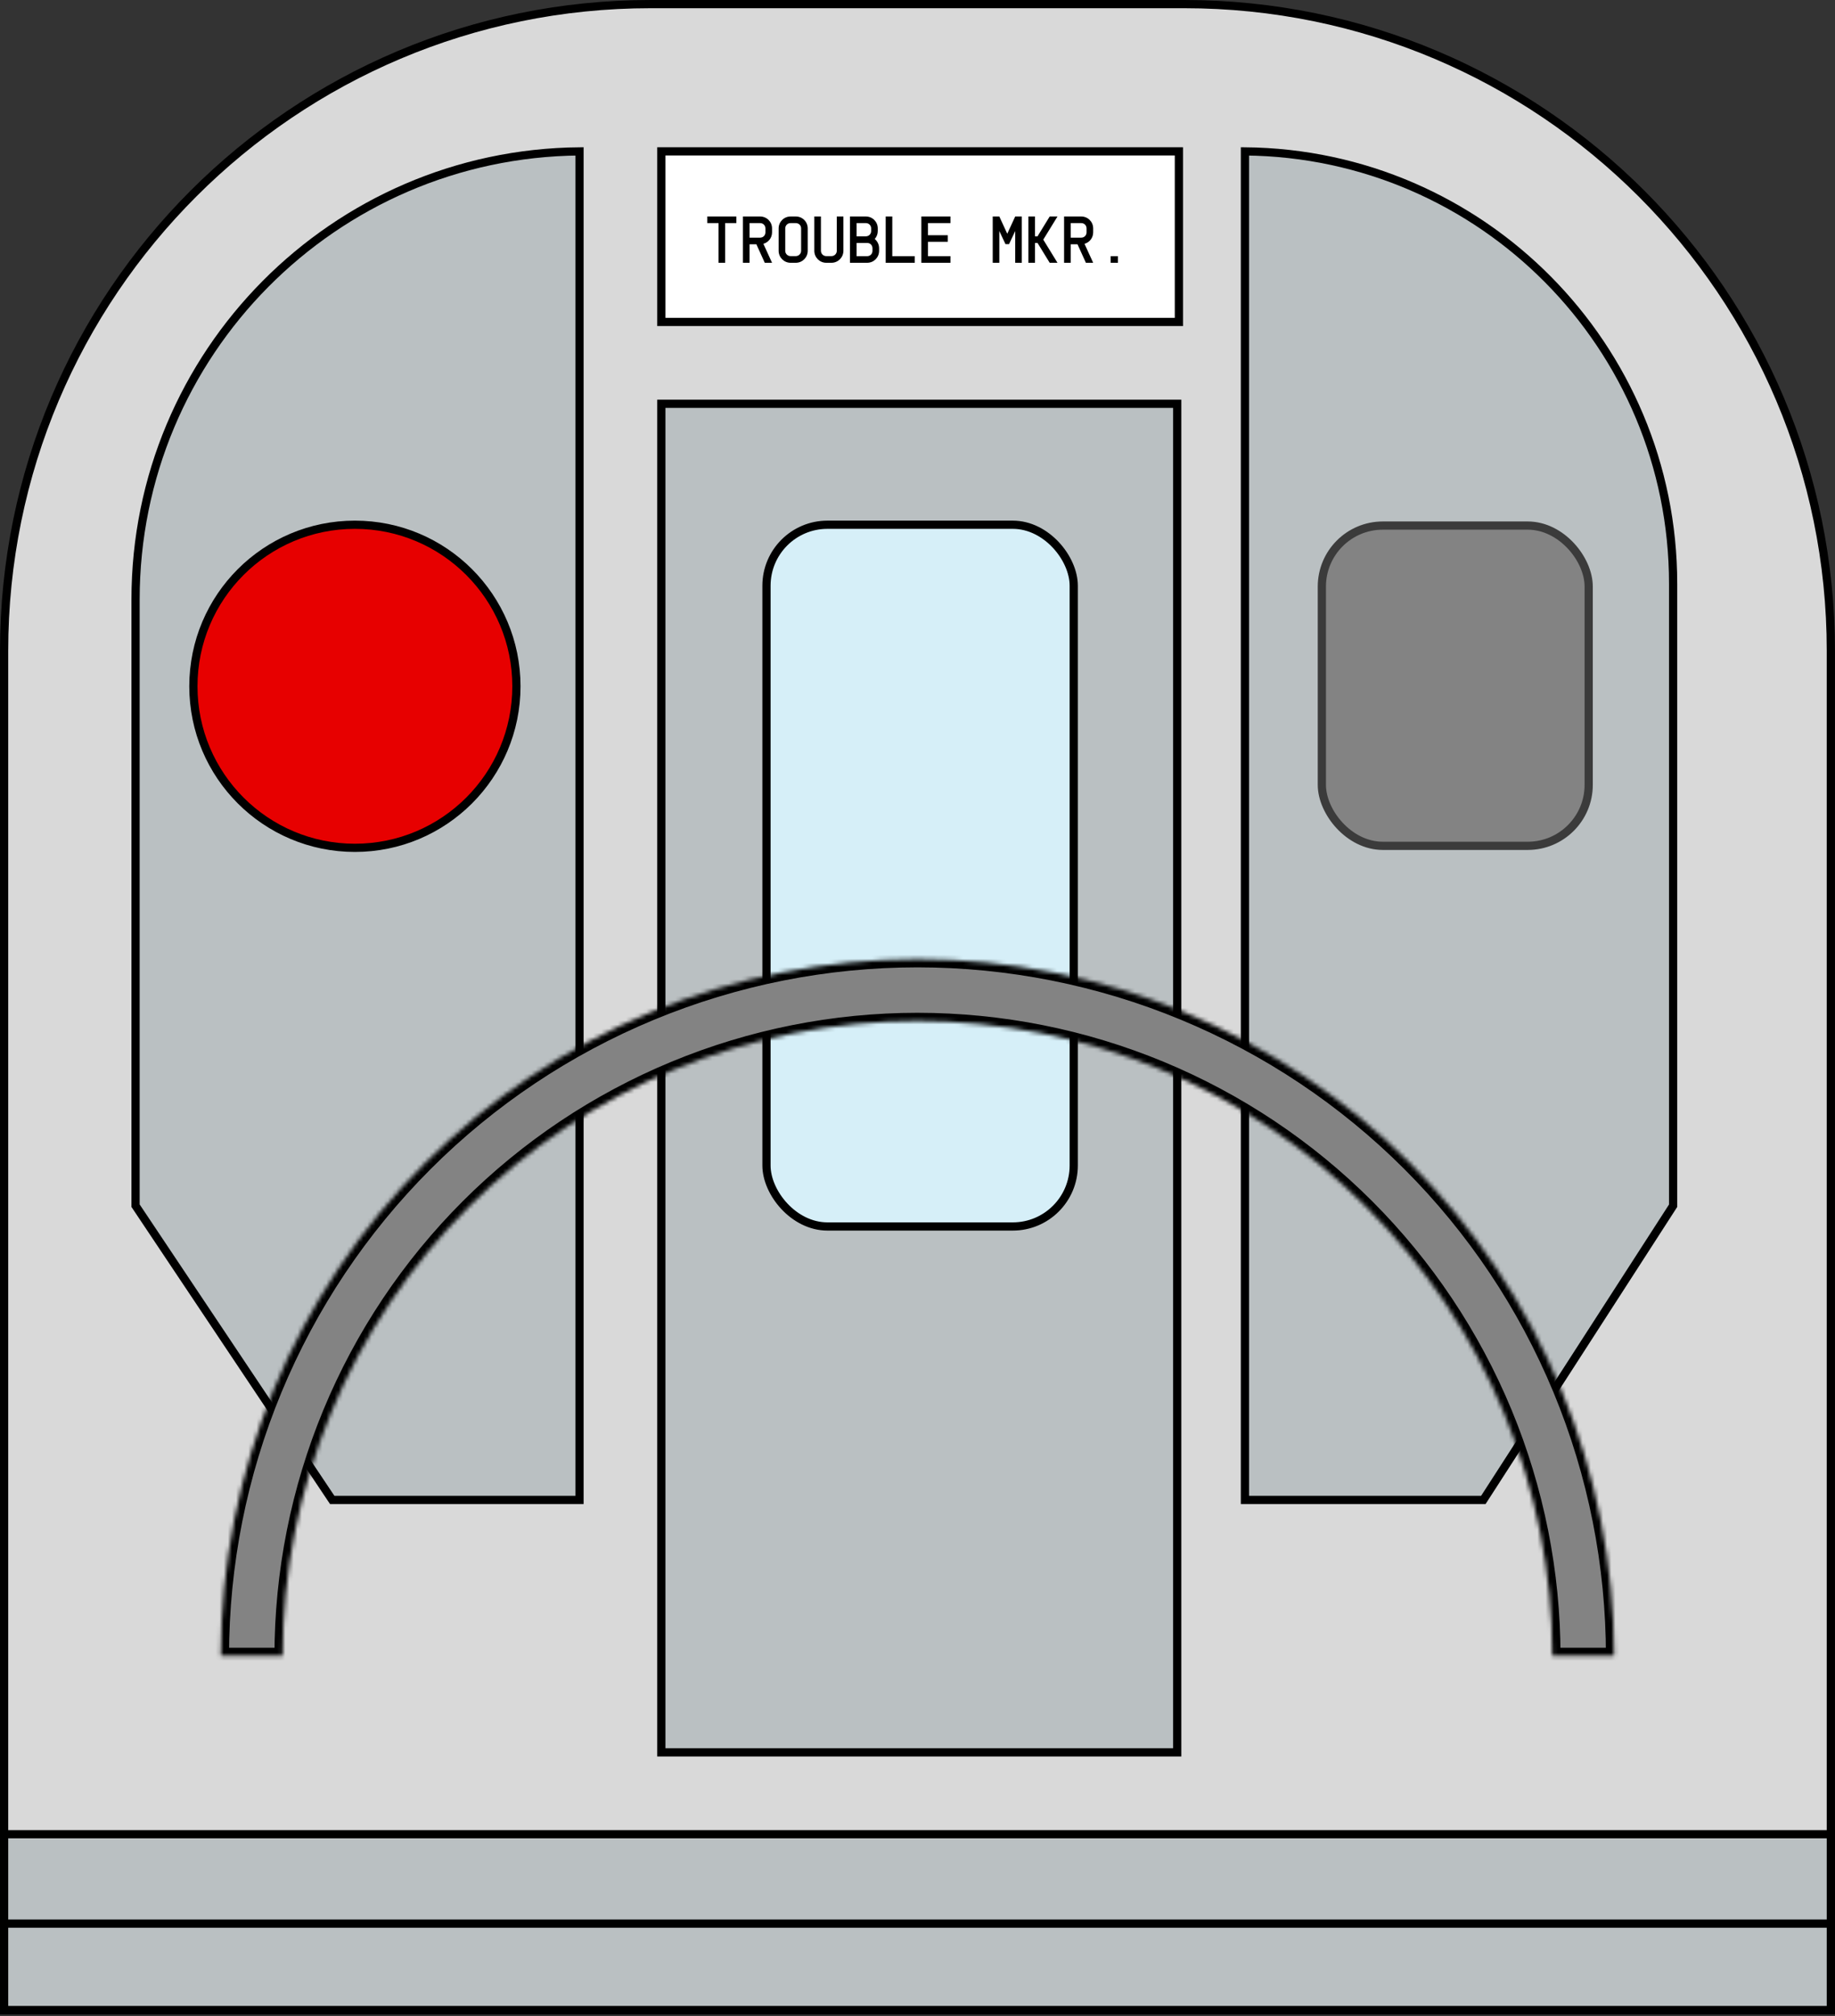 <svg width="447" height="491" viewBox="0 0 447 491" fill="none" xmlns="http://www.w3.org/2000/svg">
<rect x="0" y="0" width="447" height="491" fill="#333333" stroke="none"/>
<g clip-path="url(#clip0_909_1017)">
<path d="M158.51 1H288.481C375.472 1 445.991 71.52 445.991 158.51V489.538H1V158.51C1 71.52 71.52 1 158.51 1Z" fill="#D9D9D9" stroke="black" stroke-width="2"/>
<rect x="161.097" y="98.34" width="125.67" height="328.441" fill="#BAC0C2" stroke="black" stroke-width="2"/>
<rect x="1" y="446.711" width="444.991" height="42.827" fill="#BAC0C2" stroke="black" stroke-width="2"/>
<rect x="1" y="468.484" width="444.991" height="21.054" fill="#BAC0C2" stroke="black" stroke-width="2"/>
<rect x="161.097" y="36.863" width="126.078" height="41.546" fill="white" stroke="black" stroke-width="2"/>
<rect x="186.712" y="127.797" width="74.847" height="170.905" rx="14.851" fill="#D6EFF8" stroke="black" stroke-width="2"/>
<path d="M141.166 36.868V365.304H80.929L33.02 293.637V146.01C33.02 86.064 81.347 37.405 141.166 36.868Z" fill="#BAC0C2" stroke="black" stroke-width="2"/>
<path d="M303.263 36.868V365.304H361.335L407.568 293.645V142.168C407.568 84.343 360.961 37.405 303.263 36.868Z" fill="#BAC0C2" stroke="black" stroke-width="2"/>
<rect x="322" y="128" width="65" height="78" rx="14.851" fill="#838383" stroke="#3B3B3B" stroke-width="2"/>
<circle cx="86.453" cy="167.141" r="39.344" fill="#E70000" stroke="black" stroke-width="2"/>
<mask id="path-11-inside-1_909_1017" fill="white">
<path d="M393.199 403.297C393.199 381.011 388.809 358.944 380.281 338.354C371.752 317.765 359.252 299.057 343.494 283.299C327.735 267.54 309.027 255.04 288.438 246.512C267.849 237.983 245.781 233.594 223.495 233.594C201.21 233.594 179.142 237.983 158.553 246.512C137.964 255.04 119.256 267.54 103.497 283.299C87.739 299.057 75.239 317.765 66.71 338.354C58.182 358.944 53.792 381.011 53.792 403.297L68.858 403.297C68.858 382.99 72.858 362.881 80.629 344.12C88.401 325.358 99.791 308.311 114.151 293.952C128.51 279.592 145.557 268.202 164.318 260.431C183.08 252.659 203.188 248.66 223.495 248.66C243.803 248.66 263.911 252.659 282.673 260.431C301.434 268.202 318.481 279.592 332.84 293.952C347.2 308.311 358.59 325.358 366.362 344.12C374.133 362.881 378.133 382.99 378.133 403.297H393.199Z"/>
</mask>
<path d="M393.199 403.297C393.199 381.011 388.809 358.944 380.281 338.354C371.752 317.765 359.252 299.057 343.494 283.299C327.735 267.54 309.027 255.04 288.438 246.512C267.849 237.983 245.781 233.594 223.495 233.594C201.21 233.594 179.142 237.983 158.553 246.512C137.964 255.04 119.256 267.54 103.497 283.299C87.739 299.057 75.239 317.765 66.71 338.354C58.182 358.944 53.792 381.011 53.792 403.297L68.858 403.297C68.858 382.99 72.858 362.881 80.629 344.12C88.401 325.358 99.791 308.311 114.151 293.952C128.51 279.592 145.557 268.202 164.318 260.431C183.08 252.659 203.188 248.66 223.495 248.66C243.803 248.66 263.911 252.659 282.673 260.431C301.434 268.202 318.481 279.592 332.84 293.952C347.2 308.311 358.59 325.358 366.362 344.12C374.133 362.881 378.133 382.99 378.133 403.297H393.199Z" fill="#838383" stroke="black" stroke-width="4" mask="url(#path-11-inside-1_909_1017)"/>
<path d="M172.289 52.725H179.376V54.336H176.638V64H175.027V54.336H172.289V52.725ZM188.068 64H186.296L184.25 59.49H182.591V64H180.98V52.725H185.168C186.779 52.725 188.068 54.013 188.068 55.624V56.591C188.068 57.928 187.182 59.039 185.958 59.377L188.068 64ZM182.591 57.879H185.168C185.893 57.879 186.457 57.315 186.457 56.591V55.624C186.457 54.899 185.893 54.336 185.168 54.336H182.591V57.879ZM193.86 62.373C194.569 62.373 195.149 61.793 195.149 61.085V55.624C195.149 54.899 194.585 54.336 193.86 54.336H192.571C191.847 54.336 191.283 54.915 191.283 55.624V61.085C191.283 61.793 191.863 62.373 192.571 62.373H193.86ZM189.672 61.085V55.624C189.672 54.013 190.977 52.725 192.571 52.725H193.86C195.471 52.725 196.759 54.013 196.759 55.624V61.085C196.759 62.679 195.471 64 193.86 64H192.571C190.977 64 189.672 62.679 189.672 61.085ZM205.451 61.085C205.451 62.679 204.146 64 202.552 64H201.263C199.652 64 198.364 62.679 198.364 61.085V52.725H199.975V61.085C199.975 61.793 200.554 62.373 201.263 62.373H202.552C203.26 62.373 203.84 61.793 203.84 61.085V52.725H205.451V61.085ZM213.821 56.268C213.821 57.009 213.547 57.702 213.08 58.201C213.724 58.733 214.143 59.538 214.143 60.456V61.101C214.143 62.711 212.854 64 211.243 64H207.055V52.725H210.921C212.532 52.725 213.821 54.013 213.821 55.624V56.268ZM208.666 62.389H211.243C211.968 62.389 212.532 61.825 212.532 61.101V60.456C212.532 59.731 211.968 59.168 211.243 59.168H208.666V62.389ZM208.666 57.557H210.921C211.646 57.557 212.21 56.993 212.21 56.268V55.624C212.21 54.899 211.646 54.336 210.921 54.336H208.666V57.557ZM217.358 52.725V62.389H222.834V64H215.747V52.725H217.358ZM231.526 52.725V54.336H226.05V57.283H230.882V58.894H226.05V62.389H231.526V64H224.439V52.725H231.526ZM244.931 59.458L243.433 56.268V64H241.822V52.725H243.433L245.366 56.929L247.299 52.725H248.91V64H247.299V56.268L245.801 59.458H244.931ZM252.125 64H250.514V52.725H252.125V57.557H252.737L255.701 52.725H257.601L254.138 58.362L257.601 64H255.701L252.737 59.168H252.125V64ZM266.293 64H264.521L262.476 59.49H260.817V64H259.206V52.725H263.394C265.004 52.725 266.293 54.013 266.293 55.624V56.591C266.293 57.928 265.407 59.039 264.183 59.377L266.293 64ZM260.817 57.879H263.394C264.119 57.879 264.682 57.315 264.682 56.591V55.624C264.682 54.899 264.119 54.336 263.394 54.336H260.817V57.879ZM270.555 62.389H272.327V64H270.555V62.389Z" fill="black"/>
</g>
<defs>
<clipPath id="clip0_909_1017">
<rect width="447" height="491" fill="white"/>
</clipPath>
</defs>
</svg>
